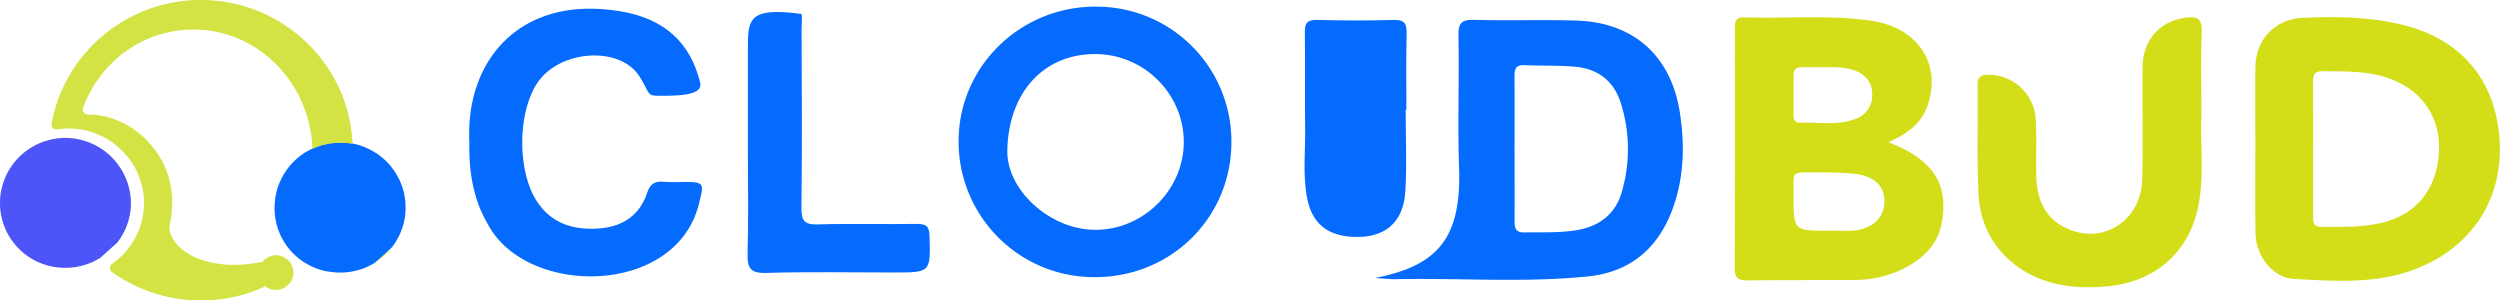 <svg xmlns="http://www.w3.org/2000/svg" viewBox="0 0 1028.98 123.67"><defs><style>.cls-1{fill:#d3de19;}.cls-2{fill:#056bfe;}.cls-3{fill:#4d55f8;}.cls-4{fill:#d2e343;}</style></defs><g id="Layer_2" data-name="Layer 2"><g id="Layer_2-2" data-name="Layer 2"><path class="cls-1" d="M777.29,58.55c18.38,7,25,17.43,21.84,33.51-1.63,8.3-6.93,13.73-14,17.63A44.14,44.14,0,0,1,764,115.21c-14.94.14-29.88,0-44.81.21-3.81,0-5.21-1-5.2-5,.13-32.62.07-65.24.08-97.86,0-2.75-.36-5.57,4-5.43C735.52,7.72,753,6,770.39,8.56c19.14,2.88,29,18,22.88,35.14C790.63,51.12,784.67,55.23,777.29,58.55ZM752.72,94.94c3.21,0,6.42.16,9.61,0,8.08-.51,13.17-5.15,13.28-11.9.11-6.51-4.28-10.71-12.69-11.55A148.78,148.78,0,0,0,747.83,71c-10.87,0-9.54-1.11-9.59,9.37C738.18,95,738.22,95,752.72,94.94Zm-2.78-67.29c-2.75,0-5.49,0-8.24,0-2.16,0-3.48.71-3.46,3.11,0,5.68,0,11.36,0,17,0,1.54.73,2.74,2.39,2.7,7.72-.19,15.58,1.32,23.12-1.56a10.11,10.11,0,0,0,6.84-10.06c0-4.72-2.48-8.06-7.13-9.79C759.08,27.43,754.51,27.68,749.94,27.65Z"></path><path class="cls-1" d="M928.3,61.13c0-11.18-.13-22.35,0-33.53s7.9-19.66,19.18-20.23c13.77-.69,27.56-.49,41.1,2.77,24.09,5.79,38.35,22.39,40.18,46.8s-11,44.29-33.57,53.42c-16.62,6.72-33.89,5.37-51,4.46-8.85-.47-15.67-9.46-15.84-18.8-.22-11.63-.06-23.26-.06-34.89Zm23.76-.23q0,13.68,0,27.37c0,2.5-.46,5.12,3.55,5.1,9,0,17.94.37,26.67-2.2,13.33-3.92,21-14.37,21.61-29.25.52-13.19-6.56-24-18.86-29-9.42-3.87-19.3-3.52-29.17-3.61-3.81,0-3.84,2.21-3.83,4.91C952.09,43.1,952.06,52,952.06,60.9Z"></path><path class="cls-2" d="M565.92,114.41c25.74-5,35.6-16.24,34.62-45.23-.61-18.2.1-36.45-.25-54.66-.1-5.29,1.54-6.48,6.58-6.34,14,.37,28-.14,42,.29,23.59.71,38.93,14.66,42.52,37.7,2.06,13.27,1.81,26.28-2.69,39.06-5.84,16.63-17.4,26.74-35.09,28.54-26.08,2.66-52.28.64-78.43,1.13C572.09,115,569,114.59,565.92,114.41Zm57.46-53.53c0,10,.06,20.06,0,30.09,0,2.91.44,4.76,4,4.69,7.35-.13,14.73.28,22-1,9.09-1.66,15.6-6.67,18.14-15.69a62.66,62.66,0,0,0-.36-36.39c-2.8-9-9.15-14.17-18.48-15.07-7.06-.67-14.22-.37-21.32-.69-3.64-.16-4,1.82-4,4.7C623.44,41.28,623.38,51.08,623.38,60.88Z"></path><path class="cls-2" d="M506.84,58.81c-.19,31-25,55.35-56.29,55.26a55.79,55.79,0,0,1-56-56.39c.26-30.62,25.69-55.22,56.81-54.94A55.5,55.5,0,0,1,506.84,58.81Zm-19.61-.16c.13-19.79-16.14-36.19-36.09-36.39-21.4-.2-36,15.6-36.53,39.55-.37,16.4,17.52,32.67,36.05,32.78C470.42,94.72,487.11,78.31,487.23,58.65Z"></path><path class="cls-1" d="M906.08,47.18c-.55,10.32,1.08,22.9-.85,35.37-3.09,20-17,33.18-37.27,35.24-8,.82-16,.66-23.92-1.56-16.78-4.72-28.67-18.18-29.63-35.54-.84-15.24-.21-30.55-.42-45.83,0-3.54,1.58-4.12,4.6-4.07a19.39,19.39,0,0,1,19.3,18.5c.45,8,0,16,.26,23.94.39,11.41,5.74,18.8,15.41,21.89,14.08,4.51,27.78-5.58,28.16-21.25.37-15.5,0-31,.15-46.52C882,16.46,889.12,8.6,899.63,7.28c4.4-.56,6.77.19,6.57,5.55C905.8,23.53,906.08,34.26,906.08,47.18Z"></path><path class="cls-2" d="M193.19,58.59C191.52,25.34,213.23,0,250.31,4c21.09,2,33.37,11.87,37.86,30,1.25,5-7.87,5.33-14.14,5.42-8.53.12-5.8.09-10.72-7.79-8-12.86-32.63-11.15-41.86,2.11-8.57,12.3-8.7,37.11-.16,49.59C227.2,92,236,94.65,245.91,94.08s17.19-5.1,20.41-14.6c1.28-3.79,3.15-5,6.94-4.65a81.42,81.42,0,0,0,8.27.06c8,0,8.35.45,6.39,8-8.68,39.21-71,39.52-87,9.59C194.78,82.13,192.94,70.75,193.19,58.59Z"></path><path class="cls-2" d="M578.57,45.16c0,11.15.51,22.33-.13,33.44-.76,13.23-8.64,19.6-21.85,18.87C546.15,96.89,540,91.82,538,81.59c-1.85-9.46-.69-19.07-.82-28.61-.18-13.21.07-26.41-.12-39.62-.05-3.73.9-5.25,5-5.15,10.55.25,21.11.31,31.65,0,4.5-.14,5.32,1.6,5.24,5.55-.23,10.47-.08,20.95-.08,31.42Z"></path><path class="cls-2" d="M307.83,62.58c0-14.13,0-28.25,0-42.38,0-11.9-.15-17.46,21.94-14.47.55.07.14,3.84.15,6,.12,24.61.24,49.21-.05,73.82-.07,5.35,1.33,7,6.81,6.81,13.53-.4,27.08,0,40.62-.2,3.68,0,5.17.78,5.28,4.85.43,15.15.6,15.14-14.85,15.14-17.44,0-34.89-.35-52.32.18-6.67.2-7.89-2.07-7.71-8C308.1,90.38,307.83,76.48,307.83,62.58Z"></path><path class="cls-3" d="M53.9,83.66a26.47,26.47,0,0,1-5.6,16.13,1.79,1.79,0,0,1-.27.28L41.42,106a3.55,3.55,0,0,1-.31.23,27,27,0,0,1-14,4c-.68,0-1.34,0-2-.06h0A26.64,26.64,0,0,1,4.7,68.45,27,27,0,0,1,20.28,57.59h0a27.34,27.34,0,0,1,6.39-.82,26.51,26.51,0,0,1,4.29.32A27.07,27.07,0,0,1,53.9,83.66Z"></path><path class="cls-1" d="M115.75,73.78c.45-.89.92-1.74,1.44-2.56A29.35,29.35,0,0,0,115.75,73.78Z"></path><path class="cls-1" d="M161.06,102a2.27,2.27,0,0,0,.26-.28,26.41,26.41,0,0,1-7,6.31l.14-.12Z"></path><path class="cls-1" d="M162.57,100A27.51,27.51,0,0,0,165,95.3,25.52,25.52,0,0,1,162.57,100Z"></path><path class="cls-1" d="M165.76,93.25c.21-.69.4-1.39.55-2.1A19.07,19.07,0,0,1,165.76,93.25Z"></path><path class="cls-1" d="M166.31,91.15c.15-.72.29-1.43.39-2.18A20.32,20.32,0,0,1,166.31,91.15Z"></path><path class="cls-1" d="M128.63,61.21c.37-.18.76-.35,1.15-.5-.39.16-.78.33-1.15.51Z"></path><path class="cls-1" d="M134,59.4c-.21,0-.43.09-.64.15v0Z"></path><path class="cls-2" d="M166.93,85.61a23.46,23.46,0,0,1-.12,2.39c0,.34-.07.65-.11,1-.1.75-.24,1.46-.39,2.18s-.34,1.41-.55,2.1c-.11.36-.22.69-.35,1l-.37,1a27.51,27.51,0,0,1-2.47,4.72c-.18.28-.36.54-.54.8l-.69.93h0a2.27,2.27,0,0,1-.26.28L154.45,108l-.14.12a.55.55,0,0,1-.17.11,26.8,26.8,0,0,1-3.27,1.72l-.72.3a8.38,8.38,0,0,1-.86.33c-.38.14-.77.28-1.17.39a.11.11,0,0,1-.06,0l-1.07.3a1.36,1.36,0,0,1-.32.08c-.37.1-.75.2-1.12.27s-.7.13-1.06.19a22.15,22.15,0,0,1-2.45.3c-.3,0-.61,0-.92.06s-.64,0-1,0h-.42c-.52,0-1,0-1.57-.06h0c-.56,0-1.13-.1-1.68-.16s-1-.14-1.55-.24l-.29,0c-.44-.09-.88-.18-1.33-.29s-1-.27-1.52-.43l-1-.32-.46-.17c-.26-.09-.51-.19-.76-.3a2.16,2.16,0,0,1-.45-.19,8.87,8.87,0,0,1-.89-.39,15.67,15.67,0,0,1-1.52-.79,26.43,26.43,0,0,1-12.24-14.52,27.26,27.26,0,0,1-1.2-5.08c0-.25-.07-.5-.08-.74a8,8,0,0,1-.08-.83c0-.32,0-.64-.06-1s0-.84,0-1.27c0-.66,0-1.33.09-2s.12-1.29.22-1.94c0-.32.09-.64.16-1s.13-.63.2-1,.15-.62.23-.93.17-.62.26-.92a25.73,25.73,0,0,1,1.15-3c.14-.29.28-.59.41-.88.45-.89.92-1.74,1.44-2.56q.27-.42.54-.81c.22-.32.46-.64.69-1l.06-.08.7-.88c.19-.23.37-.45.58-.67s.36-.4.54-.59a25.76,25.76,0,0,1,3.48-3.11l.76-.55c.52-.36,1-.71,1.59-1,.26-.17.54-.32.81-.47l.83-.45.86-.41c.37-.18.76-.35,1.15-.51s.77-.3,1.17-.44a12.3,12.3,0,0,1,1.34-.43c.23-.08.47-.14.7-.21l.32-.08c.21-.06.43-.11.64-.15.44-.11.87-.2,1.31-.27a18.47,18.47,0,0,1,2-.27c.33,0,.68-.07,1-.08a14.41,14.41,0,0,1,1.48-.06H140q.6,0,1.2,0l.83,0,.95.1c.36,0,.7.08,1.05.14s.74.12,1.12.19c.87.18,1.72.39,2.57.65a23.29,23.29,0,0,1,3,1.12c.33.14.67.29,1,.45s.6.29.89.45.67.36,1,.56l.87.53.08,0c.28.18.54.36.82.56s.8.56,1.19.87a5.3,5.3,0,0,1,.52.42,24.86,24.86,0,0,1,2.45,2.27l.78.84s0,0,0,0l.71.87c.25.31.49.63.72.94s.43.6.64.9a27.73,27.73,0,0,1,2.37,4.31c.25.59.5,1.22.72,1.84,0,.11.09.23.13.36.11.33.2.67.3,1s.17.59.25.9.11.43.15.65.14.65.19,1,.13.68.17,1,.08.57.11.86,0,.38.06.58C166.9,84,166.93,84.81,166.93,85.61Z"></path><path class="cls-3" d="M129.78,60.71c-.39.16-.78.33-1.15.51l-.86.41c.28-.15.57-.29.86-.42S129.39,60.86,129.78,60.71Z"></path><path class="cls-3" d="M134,59.4c-.21,0-.43.09-.64.15v0Z"></path><path class="cls-4" d="M145.11,59.23c-.38-.07-.75-.14-1.12-.19s-.69-.1-1.05-.14l-.95-.1-.83,0q-.6,0-1.2,0h-.25a14.41,14.41,0,0,0-1.48.06c-.33,0-.68,0-1,.08a18.47,18.47,0,0,0-2,.27c-.44.07-.87.16-1.31.27l-.64.13v0l-.32.08c-.23.07-.47.13-.7.21a12.3,12.3,0,0,0-1.34.43c-.4.14-.79.29-1.17.44s-.78.32-1.15.5c-.93-27.24-22.5-49.1-48.9-49.1C59,12.11,41.37,25.22,34.24,44.19a2.2,2.2,0,0,0,1.94,3h.29C55.11,47,75.63,66.11,69.92,92.05c-1.88,8.5,12.32,20.61,37,15.91a1.75,1.75,0,0,1,.91.07,7.14,7.14,0,0,1,4-2.76,7.42,7.42,0,0,1,1.71-.22,8.35,8.35,0,0,1,1.13.08,7.22,7.22,0,0,1,6.12,7.09,7.09,7.09,0,0,1-1.38,4.17,3.08,3.08,0,0,1-.3.33l-1.52,1.34a1.77,1.77,0,0,1-.35.26,7,7,0,0,1-3.59,1h-.54a7.05,7.05,0,0,1-4.24-1.73,1.83,1.83,0,0,1-.88.81,63,63,0,0,1-61-5.81c-.34-.22-.68-.47-1-.7a2,2,0,0,1,.06-3.21,31.26,31.26,0,0,0,5-4.35,30.29,30.29,0,0,0,8.22-20.62c.1-15.72-12.18-29-27.6-30.64a28.65,28.65,0,0,0-3.6-.19,32.56,32.56,0,0,0-4.67.4A2,2,0,0,1,21.2,51,61.74,61.74,0,0,1,42.39,14.64,62.55,62.55,0,0,1,82.7,0C116.27,0,143.73,26.33,145.11,59.23Z"></path></g></g></svg>